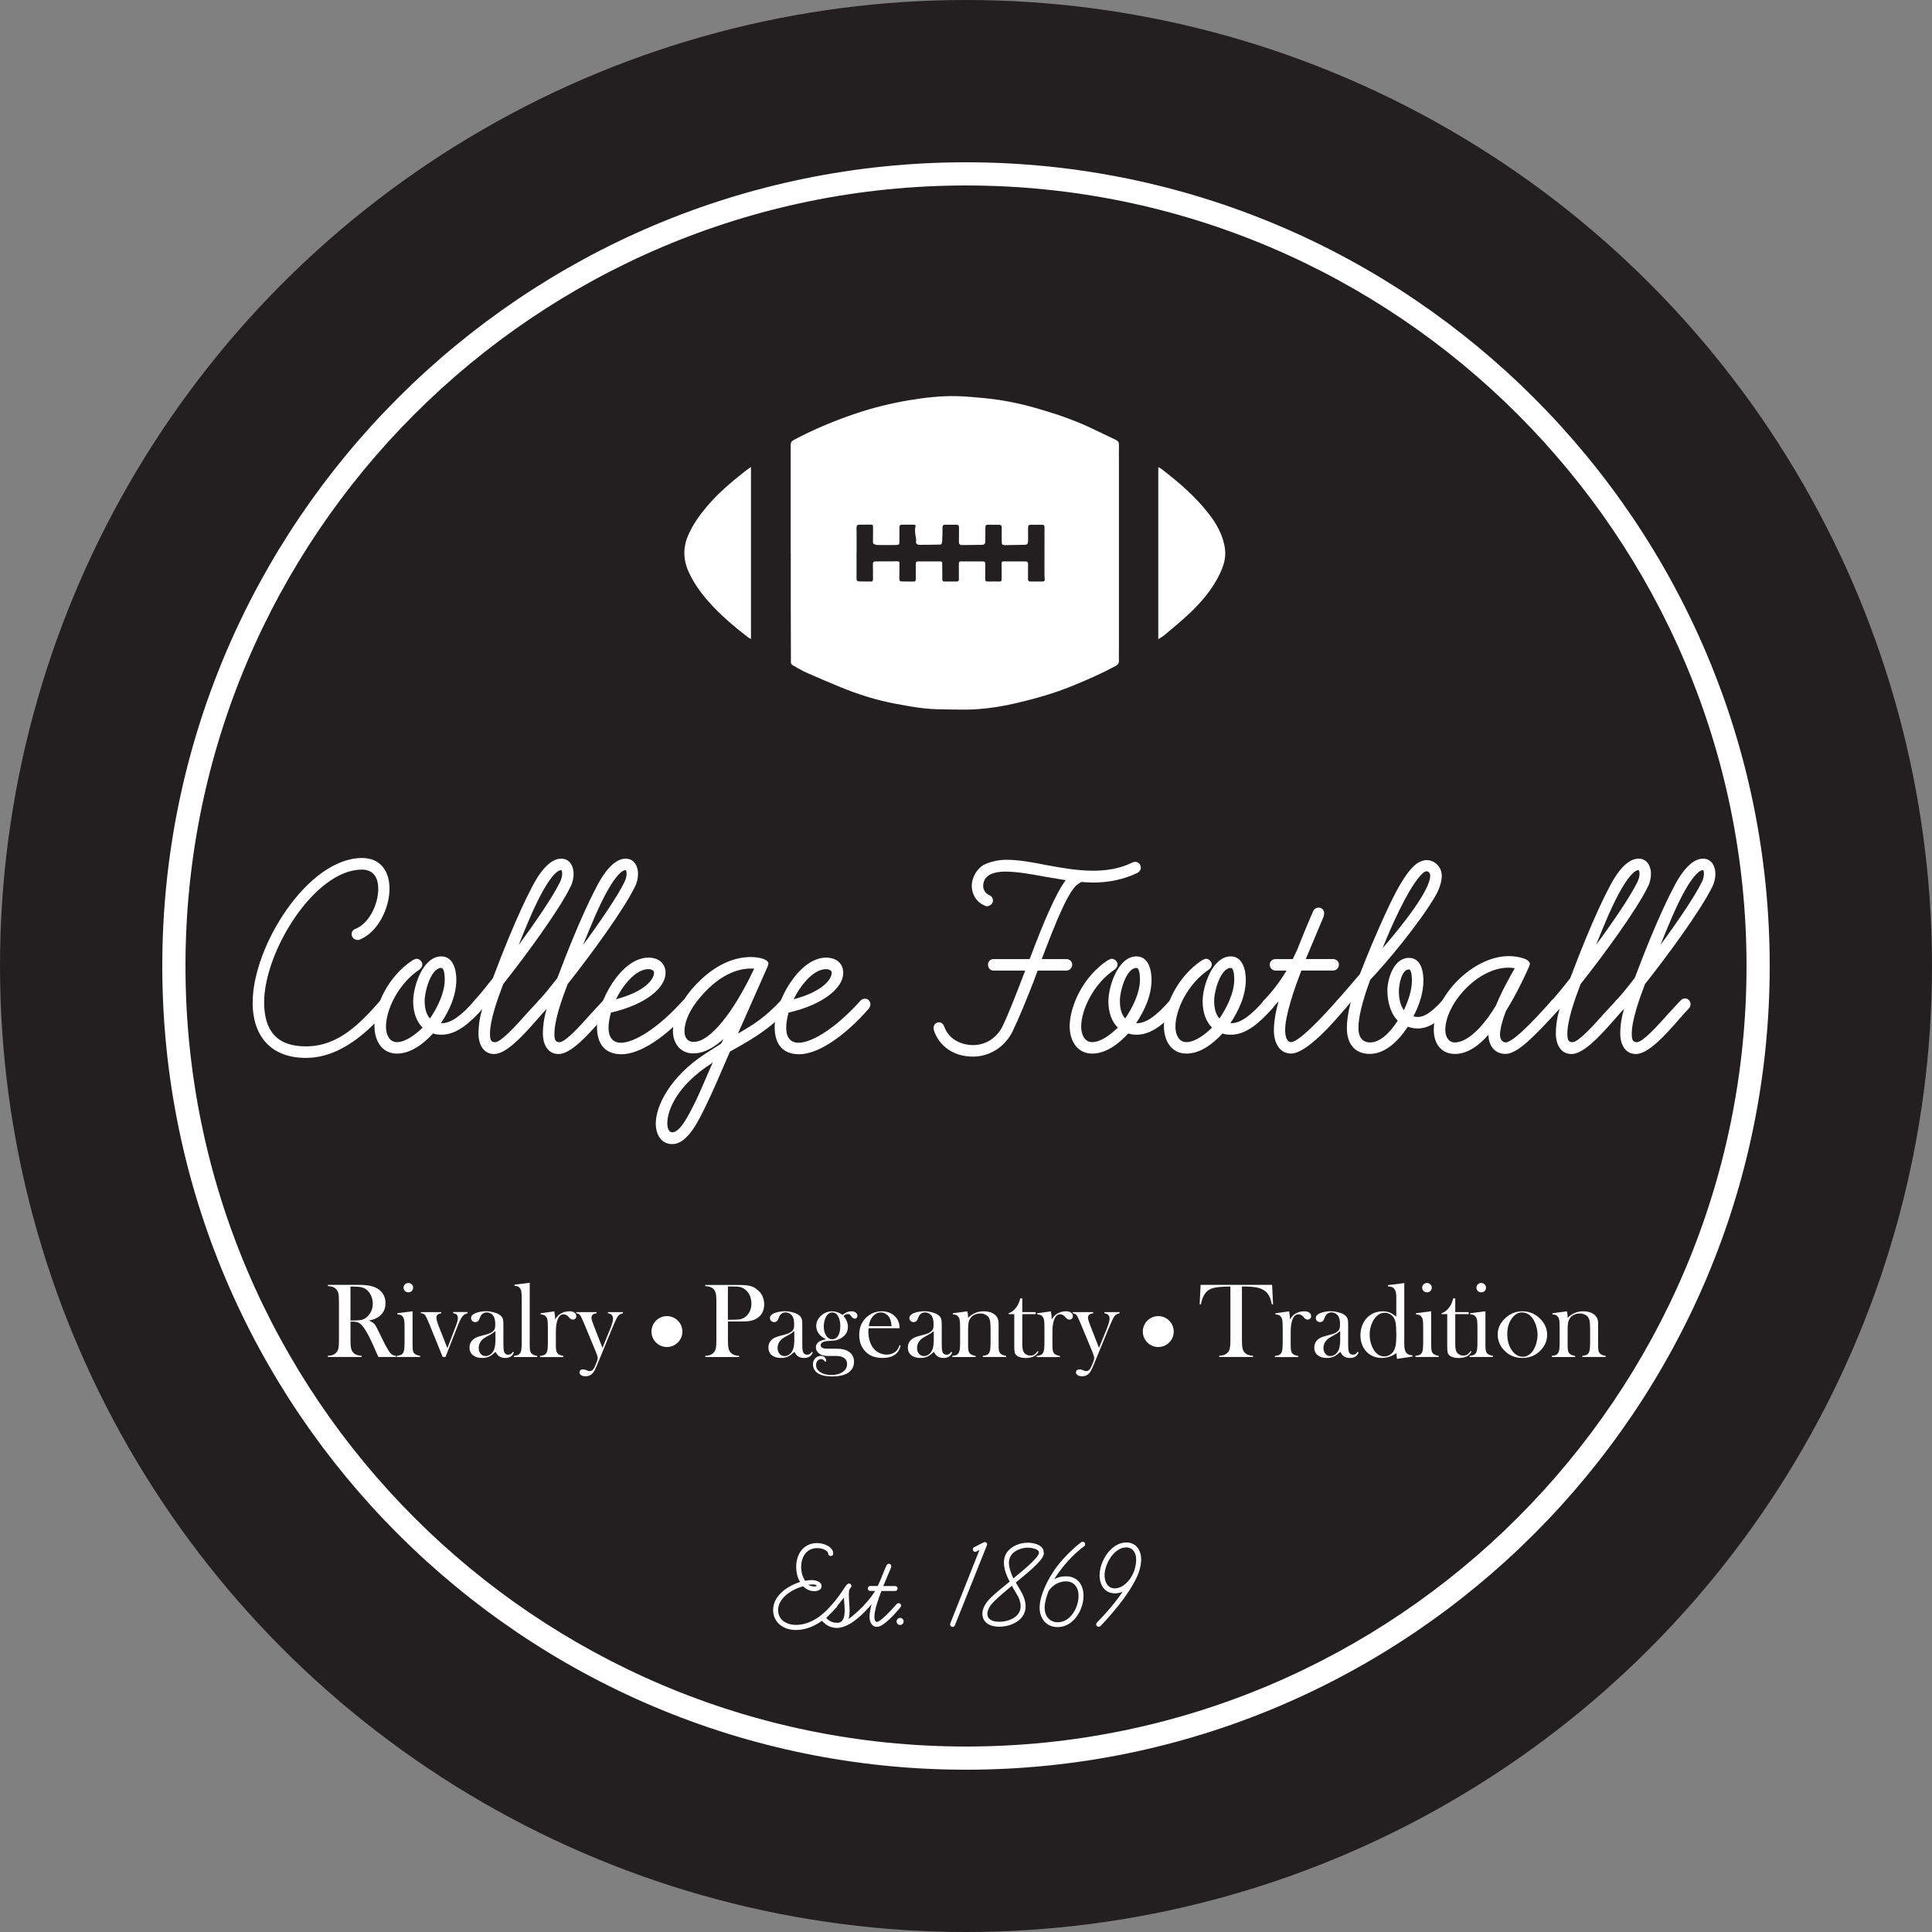 <?xml version="1.0" encoding="UTF-8"?>
<svg id="Layer_2" data-name="Layer 2" xmlns="http://www.w3.org/2000/svg" viewBox="0 0 500 500">
  <rect x="0" y="0" width="500" height="500" fill="#808080" stroke="none"/>
  <defs>
    <style>
      .cls-1 {
        fill: #fff;
      }

      .cls-1, .cls-2 {
        stroke-width: 0px;
      }

      .cls-2 {
        fill: #231f20;
      }
    </style>
  </defs>
  <g id="Layer_1-2" data-name="Layer 1">
    <circle class="cls-2" cx="250" cy="250" r="250"/>
    <path class="cls-1" d="m250,458c-114.69,0-208-93.31-208-208S135.31,42,250,42s208,93.31,208,208-93.31,208-208,208Zm0-410c-111.38,0-202,90.62-202,202s90.62,202,202,202,202-90.62,202-202S361.38,48,250,48Z"/>
    <g>
      <path class="cls-1" d="m90.71,342.05v4.84c0,.93.05,1.62.16,2.07.1.45.3.82.58,1.12.25.25.53.44.86.57.32.12.75.2,1.28.23v.31h-8.74v-.31c.53-.03.96-.1,1.28-.23.32-.12.61-.31.85-.57.29-.29.49-.66.59-1.11.1-.45.15-1.14.15-2.08v-10.08c0-.94-.05-1.63-.15-2.08-.1-.45-.29-.82-.59-1.11-.25-.27-.53-.46-.86-.57-.33-.12-.75-.19-1.27-.22v-.31h6.59c1.1,0,1.83,0,2.17.01,1.41.06,2.52.25,3.32.57.9.36,1.6.91,2.1,1.63.5.72.74,1.57.74,2.52,0,1.42-.54,2.56-1.61,3.42-.33.25-.69.46-1.09.63s-.93.32-1.59.46c.55.23.95.46,1.22.71.21.19.4.43.57.72.17.29.43.79.78,1.53.81,1.67,1.42,2.89,1.84,3.66.41.77.76,1.33,1.04,1.68.23.28.45.48.66.59.21.11.51.18.88.22v.31h-4.54c-.23-.5-.37-.82-.44-.96l-.96-2.17c-.57-1.3-1.15-2.46-1.74-3.46-.58-.99-1.12-1.67-1.6-2.04-.25-.18-.51-.31-.79-.39-.28-.08-.63-.12-1.04-.12h-.67Zm0-.3h.52c1.13,0,1.94-.06,2.43-.19.49-.13.95-.39,1.37-.79.96-.91,1.44-2.04,1.44-3.39,0-.72-.14-1.4-.42-2.03-.28-.63-.66-1.15-1.16-1.56-.38-.31-.84-.53-1.37-.65-.53-.12-1.28-.18-2.26-.18h-.56v8.8Z"/>
      <path class="cls-1" d="m102.83,339.85l3.94-.49v8.91c.01.62.05,1.07.12,1.36.07.29.21.52.42.71.26.24.72.43,1.41.56v.29h-6.04v-.29c.55-.07.94-.17,1.18-.31.24-.13.43-.36.57-.67.1-.21.17-.52.21-.95s.06-1.03.06-1.83v-3.36c0-.93-.02-1.59-.07-1.96-.04-.38-.14-.68-.3-.92-.15-.25-.34-.44-.56-.55s-.53-.18-.94-.21v-.29Zm2.85-5.4c-.36,0-.65-.12-.89-.34-.23-.23-.35-.52-.35-.86s.12-.62.36-.86.53-.35.88-.35.64.12.88.35.36.52.36.86-.12.63-.35.86c-.23.23-.53.34-.89.34Z"/>
      <path class="cls-1" d="m108.9,339.57h5.3v.3c-.4.08-.67.17-.82.27-.29.18-.44.47-.44.87,0,.25.04.53.14.86.09.33.26.8.5,1.43l2.2,5.61,2.23-5.84c.33-.87.49-1.51.49-1.93,0-.46-.14-.79-.42-1-.14-.11-.41-.21-.81-.29v-.3h3.77v.3c-.51.13-.92.36-1.23.68-.39.41-.84,1.27-1.35,2.58l-3.16,8.06h-.74l-3.43-8.47c-.53-1.3-.91-2.09-1.13-2.36-.13-.14-.27-.25-.42-.32-.15-.07-.38-.12-.68-.17v-.3Z"/>
      <path class="cls-1" d="m132.76,349.86l.23.14c-.33.96-1.08,1.44-2.26,1.44-.65,0-1.19-.16-1.62-.48-.28-.21-.57-.57-.88-1.09-.61.55-1.07.91-1.38,1.08-.59.33-1.28.49-2.07.49-1,0-1.8-.24-2.39-.72-.59-.48-.88-1.13-.88-1.96,0-.76.24-1.39.72-1.9.27-.28.59-.51.94-.68.36-.17.87-.34,1.54-.51.79-.2,1.38-.37,1.76-.51.38-.14.7-.3.95-.49.29-.21.49-.46.6-.74.11-.28.16-.68.16-1.18,0-1.07-.2-1.85-.6-2.34-.18-.23-.42-.41-.7-.55s-.59-.21-.9-.21c-.37,0-.71.1-1,.29-.29.19-.51.46-.66.79l-.34.79c-.18.43-.51.64-.98.64-.31,0-.57-.1-.78-.31-.21-.21-.31-.46-.31-.77,0-.46.33-.86.99-1.18.36-.16.8-.3,1.32-.4.52-.1,1.04-.16,1.54-.16.57,0,1.16.07,1.77.22.61.14,1.12.33,1.53.56.59.34.96.77,1.11,1.31.07.27.11.73.11,1.38v5.06c0,.86.04,1.44.11,1.75.16.65.53.97,1.12.97.28,0,.5-.05.66-.15.16-.1.35-.3.57-.6Zm-4.53-5.39c-.49.41-1.03.77-1.62,1.08-.66.36-1.12.62-1.38.81-.25.18-.49.4-.7.66-.43.53-.64,1.14-.64,1.85,0,.6.17,1.1.5,1.49.33.39.75.59,1.26.59.45,0,.87-.14,1.26-.42.39-.28.69-.65.89-1.11.28-.61.42-1.5.42-2.65v-2.28Z"/>
      <path class="cls-1" d="m133.15,332.47l3.94-.49v16.29c.01.62.05,1.07.12,1.36.07.29.21.53.42.72.26.25.72.43,1.41.56v.29h-6.04v-.29c.55-.07.94-.18,1.18-.31.24-.13.43-.36.57-.68.1-.21.17-.53.21-.95.04-.42.06-1.04.06-1.84v-10.72c0-.93-.02-1.58-.07-1.97-.04-.38-.14-.69-.3-.93-.15-.25-.34-.44-.56-.54s-.53-.18-.94-.21v-.3Z"/>
      <path class="cls-1" d="m143.69,341.46c.33-.57.7-1.01,1.11-1.3.76-.54,1.62-.8,2.58-.8.59,0,1.04.13,1.35.4.28.24.42.53.42.87,0,.26-.08.46-.25.63-.17.16-.38.25-.65.25-.31,0-.58-.13-.81-.38l-.42-.46c-.34-.35-.73-.53-1.19-.53-.62,0-1.1.4-1.45,1.2-.35.8-.52,1.92-.52,3.35v3.59c.01.62.05,1.07.12,1.36.07.29.21.53.42.72.26.25.72.43,1.41.56v.29h-6.04v-.29c.55-.07.94-.17,1.18-.31.24-.13.43-.36.57-.67.1-.21.17-.52.21-.95s.06-1.03.06-1.83v-3.36c0-.93-.02-1.59-.07-1.96-.04-.38-.14-.68-.3-.92-.15-.25-.34-.44-.56-.55s-.53-.18-.94-.21v-.29l3.53-.49c.16.82.23,1.52.23,2.1Z"/>
      <path class="cls-1" d="m149.11,339.57h5.3v.3c-.37.05-.64.13-.81.22-.36.2-.53.51-.53.93,0,.36.19,1.01.56,1.95l2.29,5.86,2-4.93c.49-1.23.74-2.1.74-2.61,0-.41-.11-.74-.34-.98-.23-.24-.56-.39-1-.44v-.3h3.91v.3c-.39.11-.68.22-.87.34-.19.12-.37.3-.54.56-.26.4-.68,1.3-1.26,2.69l-3.96,9.62c-.47,1.15-.86,1.89-1.15,2.24-.49.57-1.12.86-1.87.86-.48,0-.87-.09-1.17-.28-.3-.19-.45-.43-.45-.73,0-.24.09-.43.26-.57.17-.14.4-.21.68-.21.24,0,.51.06.82.19.3.12.49.19.58.22s.19.04.31.04c.56,0,1.02-.43,1.38-1.28l.42-1.04c.18-.44.27-.78.27-1.02,0-.34-.17-.92-.52-1.76l-2.83-6.81-.41-.98c-.25-.58-.44-1-.57-1.24s-.27-.42-.41-.53c-.23-.17-.5-.28-.82-.31v-.3Z"/>
      <path class="cls-1" d="m188.39,341.99v4.91c0,.93.05,1.62.16,2.07.1.45.3.82.58,1.12.25.25.53.44.86.57.32.12.75.2,1.28.23v.31h-8.74v-.31c.53-.03.96-.1,1.28-.23.32-.12.61-.31.85-.57.29-.29.49-.66.59-1.11.1-.45.15-1.14.15-2.08v-10.08c0-.79-.03-1.39-.1-1.81s-.19-.77-.35-1.03c-.24-.37-.54-.64-.9-.81-.36-.18-.84-.29-1.42-.32h-.1v-.31h8.24c1.44,0,2.5.07,3.19.22.68.14,1.31.44,1.87.88,1.29.98,1.94,2.3,1.94,3.94s-.66,2.89-1.97,3.66c-.68.4-1.51.64-2.49.72-.31.03-1.06.04-2.24.04h-2.68Zm0-.44h1.34c.9,0,1.6-.07,2.09-.2.49-.13.92-.38,1.3-.73.89-.81,1.34-1.89,1.34-3.24,0-.75-.13-1.43-.39-2.06-.26-.62-.63-1.13-1.12-1.52-.55-.46-1.22-.74-1.98-.82-.21-.02-.69-.03-1.44-.03h-1.15v8.6Z"/>
      <path class="cls-1" d="m210.11,349.86l.23.14c-.33.96-1.08,1.44-2.26,1.44-.65,0-1.19-.16-1.62-.48-.28-.21-.57-.57-.88-1.09-.61.55-1.07.91-1.38,1.08-.59.33-1.28.49-2.07.49-1,0-1.8-.24-2.39-.72-.59-.48-.88-1.13-.88-1.96,0-.76.24-1.39.72-1.9.27-.28.59-.51.94-.68.36-.17.87-.34,1.54-.51.79-.2,1.38-.37,1.76-.51.38-.14.7-.3.95-.49.29-.21.49-.46.6-.74.11-.28.16-.68.16-1.18,0-1.07-.2-1.85-.6-2.34-.18-.23-.42-.41-.7-.55s-.59-.21-.9-.21c-.37,0-.71.1-1,.29-.29.19-.51.46-.66.79l-.34.79c-.18.43-.51.64-.98.64-.31,0-.57-.1-.78-.31-.21-.21-.31-.46-.31-.77,0-.46.33-.86.99-1.18.36-.16.8-.3,1.32-.4.52-.1,1.04-.16,1.54-.16.57,0,1.16.07,1.77.22.61.14,1.12.33,1.53.56.59.34.96.77,1.11,1.31.07.27.11.73.11,1.38v5.06c0,.86.04,1.44.11,1.75.16.65.53.97,1.12.97.28,0,.5-.05.66-.15.16-.1.35-.3.57-.6Zm-4.53-5.39c-.49.41-1.03.77-1.62,1.08-.66.36-1.12.62-1.38.81-.25.18-.49.4-.7.66-.43.53-.64,1.14-.64,1.85,0,.6.17,1.1.5,1.49.33.39.75.59,1.26.59.45,0,.87-.14,1.26-.42.39-.28.69-.65.89-1.11.28-.61.42-1.5.42-2.65v-2.28Z"/>
      <path class="cls-1" d="m213.78,352.35l-.25.07c-.15-.26-.31-.43-.46-.53-.15-.1-.35-.15-.57-.15-.38,0-.7.14-.94.44-.24.29-.36.67-.36,1.13,0,.74.37,1.34,1.11,1.82.74.47,1.68.71,2.83.71,1.22,0,2.21-.26,2.96-.79.75-.52,1.13-1.21,1.13-2.04,0-.68-.25-1.19-.75-1.55-.5-.36-1.22-.54-2.15-.54h-2.17c-.89,0-1.61-.21-2.16-.63-.56-.44-.85-.96-.85-1.58,0-.65.3-1.16.9-1.54.31-.18.88-.38,1.7-.59-.79-.37-1.41-.84-1.85-1.44s-.66-1.25-.66-1.97c0-.92.34-1.74,1.03-2.46.4-.43.88-.76,1.42-1,.55-.24,1.11-.35,1.68-.35.88,0,1.77.31,2.68.93.43-.34.82-.58,1.16-.72.34-.14.71-.21,1.12-.21.45,0,.81.1,1.08.29.33.24.49.53.49.88,0,.21-.06.38-.19.53-.13.14-.29.21-.48.21-.29,0-.56-.16-.8-.46l-.31-.41c-.17-.22-.42-.33-.74-.33-.34,0-.69.17-1.06.51.74.9,1.12,1.83,1.12,2.79,0,1.19-.53,2.14-1.59,2.83-.53.35-1.1.58-1.71.7-.18.03-.76.07-1.74.14-1.34.08-2.01.46-2.01,1.12,0,.58.57.88,1.71.88h2.26c.79,0,1.47.07,2.01.21.55.14,1.03.36,1.44.66.8.59,1.21,1.43,1.21,2.5,0,1.18-.46,2.11-1.4,2.78-.96.68-2.36,1.03-4.21,1.03-1.99,0-3.4-.4-4.23-1.2-.53-.52-.79-1.17-.79-1.94,0-.61.2-1.13.59-1.55.39-.42.87-.63,1.44-.63.41,0,.75.12,1.01.37s.39.57.39.97v.15Zm-.59-9.09c0,.98.21,1.78.62,2.4.41.62.94.93,1.59.93s1.16-.31,1.53-.92c.36-.61.54-1.47.54-2.56s-.24-2.03-.71-2.7c-.34-.5-.79-.75-1.33-.75-.65,0-1.18.33-1.58.98-.2.33-.36.73-.48,1.2-.12.47-.18.95-.18,1.42Z"/>
      <path class="cls-1" d="m224.78,343.75c-.04.45-.05.77-.05.97,0,.79.12,1.57.35,2.32.23.76.55,1.38.95,1.89.41.51.92.91,1.52,1.2.6.29,1.24.44,1.9.44.49,0,.96-.08,1.4-.25s.81-.39,1.1-.68c.33-.32.61-.83.84-1.53l.29.1c-.24,1.07-.74,1.87-1.52,2.41-.78.54-1.82.81-3.11.81-1.12,0-2.08-.18-2.88-.53-.8-.36-1.48-.9-2.04-1.64-.77-1.03-1.16-2.3-1.16-3.8,0-2.05.73-3.66,2.2-4.83,1.07-.85,2.28-1.27,3.65-1.27.73,0,1.4.13,2.02.39.62.26,1.14.64,1.57,1.13.67.77,1,1.72,1,2.87h-8.01Zm5.96-.53c-.06-.91-.23-1.61-.5-2.11-.24-.45-.57-.8-.98-1.06s-.84-.39-1.31-.39c-.78,0-1.46.34-2.05,1.01-.59.67-.93,1.52-1.04,2.54h5.88Z"/>
      <path class="cls-1" d="m246.2,349.86l.23.14c-.33.96-1.08,1.44-2.26,1.44-.65,0-1.19-.16-1.62-.48-.28-.21-.57-.57-.88-1.09-.61.55-1.07.91-1.38,1.08-.59.33-1.28.49-2.07.49-1,0-1.8-.24-2.39-.72-.59-.48-.88-1.13-.88-1.96,0-.76.24-1.39.72-1.9.27-.28.59-.51.94-.68.36-.17.87-.34,1.54-.51.79-.2,1.38-.37,1.76-.51.38-.14.7-.3.95-.49.29-.21.49-.46.6-.74.11-.28.16-.68.16-1.18,0-1.07-.2-1.85-.6-2.34-.18-.23-.42-.41-.7-.55s-.59-.21-.9-.21c-.37,0-.71.1-1,.29-.29.19-.51.46-.66.79l-.34.79c-.18.43-.51.64-.98.64-.31,0-.57-.1-.78-.31-.21-.21-.31-.46-.31-.77,0-.46.33-.86.99-1.18.36-.16.8-.3,1.32-.4.52-.1,1.04-.16,1.54-.16.57,0,1.16.07,1.77.22.61.14,1.12.33,1.53.56.59.34.96.77,1.11,1.31.07.27.11.73.11,1.38v5.06c0,.86.04,1.44.11,1.75.16.65.53.97,1.12.97.28,0,.5-.05.66-.15.16-.1.35-.3.57-.6Zm-4.53-5.39c-.49.41-1.03.77-1.62,1.08-.66.36-1.12.62-1.38.81-.25.18-.49.4-.7.66-.43.53-.64,1.14-.64,1.85,0,.6.17,1.1.5,1.49.33.39.75.59,1.26.59.45,0,.87-.14,1.26-.42.39-.28.69-.65.89-1.11.28-.61.42-1.5.42-2.65v-2.28Z"/>
      <path class="cls-1" d="m250.35,339.36c.13.53.19,1.03.19,1.48v.22c1.13-1.13,2.47-1.7,4.03-1.7,1.17,0,2.11.27,2.82.82.7.54,1.05,1.3,1.05,2.29v5.79c0,.62.04,1.07.11,1.36.07.29.21.53.42.72.26.25.72.43,1.41.56v.29h-6.04v-.29c.55-.07.94-.18,1.18-.31.24-.13.43-.36.57-.68.1-.21.17-.53.21-.95.04-.42.06-1.03.06-1.82v-2.89c0-.99-.03-1.72-.1-2.19-.07-.46-.2-.84-.39-1.12-.21-.32-.51-.57-.9-.74s-.82-.27-1.29-.27c-.51,0-.99.1-1.43.3-.44.2-.79.47-1.04.82-.27.36-.45.78-.54,1.24-.09.46-.13,1.22-.13,2.29v3.69c.01.62.05,1.07.12,1.36.07.29.21.53.42.72.26.25.72.43,1.41.56v.29h-6.04v-.29c.55-.07.94-.17,1.18-.31.24-.13.43-.36.57-.67.1-.21.17-.52.21-.95s.06-1.03.06-1.83v-3.36c0-.93-.02-1.59-.07-1.96-.04-.38-.14-.68-.3-.92-.15-.25-.34-.44-.56-.55s-.53-.18-.94-.21v-.29l3.75-.49Z"/>
      <path class="cls-1" d="m264.57,339.57h3.47v.52h-3.47v7.96c0,.96.16,1.64.49,2.05.17.23.4.4.68.53.28.13.59.19.91.19.41,0,.75-.08,1.02-.25.27-.17.57-.48.9-.92l.2.18c-.3.55-.72.95-1.26,1.22-.54.26-1.22.4-2.03.4-1.07,0-1.86-.21-2.35-.63-.26-.22-.44-.48-.52-.79-.08-.3-.12-.85-.12-1.65v-8.29h-1.46v-.22c.59-.19,1.14-.56,1.64-1.11.3-.34.54-.67.73-1.01.18-.33.36-.76.52-1.29l.14-.45h.51v3.55Z"/>
      <path class="cls-1" d="m272.2,341.46c.33-.57.7-1.01,1.11-1.3.76-.54,1.62-.8,2.58-.8.59,0,1.04.13,1.35.4.28.24.42.53.42.87,0,.26-.08.46-.25.63-.17.16-.38.25-.65.25-.31,0-.58-.13-.81-.38l-.42-.46c-.34-.35-.73-.53-1.19-.53-.62,0-1.1.4-1.45,1.2-.35.8-.52,1.92-.52,3.35v3.59c.01.62.05,1.07.12,1.36.07.29.21.53.42.72.26.25.72.43,1.41.56v.29h-6.04v-.29c.55-.07.94-.17,1.18-.31.24-.13.43-.36.57-.67.1-.21.17-.52.21-.95s.06-1.03.06-1.83v-3.36c0-.93-.02-1.59-.07-1.96-.04-.38-.14-.68-.3-.92-.15-.25-.34-.44-.56-.55s-.53-.18-.94-.21v-.29l3.53-.49c.16.82.23,1.52.23,2.1Z"/>
      <path class="cls-1" d="m277.61,339.57h5.3v.3c-.37.05-.64.13-.81.22-.36.2-.53.51-.53.93,0,.36.19,1.01.56,1.95l2.29,5.86,2-4.93c.49-1.23.74-2.1.74-2.61,0-.41-.11-.74-.34-.98-.23-.24-.56-.39-1-.44v-.3h3.91v.3c-.39.11-.68.22-.87.34-.19.12-.37.3-.54.56-.26.4-.68,1.3-1.26,2.69l-3.96,9.62c-.47,1.15-.86,1.89-1.15,2.24-.49.57-1.12.86-1.87.86-.48,0-.87-.09-1.17-.28-.3-.19-.45-.43-.45-.73,0-.24.09-.43.26-.57.17-.14.4-.21.68-.21.24,0,.51.06.82.19.3.12.49.19.58.22s.19.04.31.04c.56,0,1.02-.43,1.38-1.28l.42-1.04c.18-.44.27-.78.27-1.02,0-.34-.17-.92-.52-1.76l-2.83-6.81-.41-.98c-.25-.58-.44-1-.57-1.24s-.27-.42-.41-.53c-.23-.17-.5-.28-.82-.31v-.3Z"/>
      <path class="cls-1" d="m318.41,332.95c-.57,0-1.19.02-1.85.05-1.4.07-2.45.25-3.14.53-.69.28-1.26.77-1.7,1.46-.41.64-.72,1.5-.94,2.6l-.31-.03.25-5.04h18.5l.25,5.04-.31.03c-.25-1.27-.63-2.23-1.15-2.88-.53-.65-1.29-1.12-2.29-1.4-.85-.25-2.28-.37-4.31-.37v13.95c0,.93.05,1.62.16,2.07.1.45.3.82.58,1.12.26.26.54.46.87.57.32.12.74.19,1.26.22v.31h-8.74v-.31c.53-.03.96-.1,1.28-.22.32-.12.61-.31.87-.57.28-.29.48-.66.58-1.11.1-.45.16-1.14.16-2.08v-13.95Z"/>
      <path class="cls-1" d="m333.86,341.46c.33-.57.7-1.01,1.11-1.3.76-.54,1.62-.8,2.58-.8.59,0,1.04.13,1.35.4.28.24.42.53.42.87,0,.26-.08.46-.25.63-.17.16-.38.25-.65.25-.31,0-.58-.13-.81-.38l-.42-.46c-.34-.35-.73-.53-1.19-.53-.62,0-1.1.4-1.45,1.2-.35.8-.52,1.92-.52,3.35v3.59c.01.62.05,1.07.12,1.36.07.29.21.53.42.72.26.25.72.43,1.41.56v.29h-6.04v-.29c.55-.07.94-.17,1.18-.31.24-.13.43-.36.57-.67.1-.21.17-.52.21-.95s.06-1.03.06-1.83v-3.36c0-.93-.02-1.59-.07-1.96-.04-.38-.14-.68-.3-.92-.15-.25-.34-.44-.56-.55s-.53-.18-.94-.21v-.29l3.53-.49c.16.82.23,1.52.23,2.1Z"/>
      <path class="cls-1" d="m351.38,349.86l.23.14c-.33.96-1.08,1.44-2.26,1.44-.65,0-1.19-.16-1.62-.48-.28-.21-.57-.57-.88-1.09-.61.55-1.07.91-1.38,1.08-.59.33-1.28.49-2.07.49-1,0-1.8-.24-2.39-.72-.59-.48-.88-1.13-.88-1.96,0-.76.24-1.39.72-1.9.27-.28.59-.51.94-.68.36-.17.87-.34,1.54-.51.79-.2,1.38-.37,1.76-.51.38-.14.7-.3.95-.49.29-.21.49-.46.6-.74.11-.28.16-.68.16-1.18,0-1.07-.2-1.85-.6-2.34-.18-.23-.42-.41-.7-.55s-.59-.21-.9-.21c-.37,0-.71.1-1,.29-.29.19-.51.46-.66.79l-.34.79c-.18.43-.51.64-.98.64-.31,0-.57-.1-.78-.31-.21-.21-.31-.46-.31-.77,0-.46.33-.86.99-1.18.36-.16.8-.3,1.32-.4.52-.1,1.04-.16,1.54-.16.57,0,1.16.07,1.77.22.61.14,1.12.33,1.53.56.59.34.96.77,1.11,1.31.07.27.11.73.11,1.38v5.06c0,.86.04,1.44.11,1.75.16.65.53.97,1.12.97.28,0,.5-.05.66-.15.16-.1.35-.3.57-.6Zm-4.53-5.39c-.49.41-1.03.77-1.62,1.08-.66.36-1.12.62-1.38.81-.25.18-.49.4-.7.66-.43.53-.64,1.14-.64,1.85,0,.6.17,1.1.5,1.49.33.39.75.59,1.26.59.45,0,.87-.14,1.26-.42.39-.28.69-.65.89-1.11.28-.61.42-1.5.42-2.65v-2.28Z"/>
      <path class="cls-1" d="m361.55,351.65c-.09-.46-.14-.94-.14-1.45-.67.44-1.31.75-1.9.94-.6.19-1.23.29-1.92.29-1.38,0-2.57-.42-3.55-1.24-.63-.53-1.11-1.19-1.45-1.99-.34-.8-.51-1.67-.51-2.62,0-1,.18-1.93.55-2.78.36-.85.87-1.56,1.53-2.12,1.04-.88,2.27-1.31,3.7-1.31.69,0,1.28.1,1.78.3.49.2,1.06.56,1.72,1.09v-5.05c0-.99-.16-1.7-.49-2.14-.33-.44-.88-.65-1.64-.65v-.33l4.2-.53v15.82c0,1.03.16,1.76.49,2.2.33.44.87.66,1.63.66v.34l-3.99.59Zm-.19-6.37c0-1.27-.05-2.22-.16-2.85-.11-.63-.3-1.15-.59-1.55-.25-.35-.57-.62-.99-.83-.41-.21-.84-.31-1.27-.31-.97,0-1.81.46-2.52,1.37-.43.55-.76,1.2-1,1.96-.24.76-.36,1.54-.36,2.34s.11,1.55.34,2.3c.23.75.54,1.4.93,1.94.68.93,1.52,1.39,2.51,1.39.47,0,.92-.12,1.35-.36.43-.24.77-.57,1.04-.98.27-.44.46-.98.57-1.62.11-.64.16-1.57.16-2.78Z"/>
      <path class="cls-1" d="m366.45,339.85l3.94-.49v8.91c.01.62.05,1.07.12,1.36.07.29.21.52.42.71.26.24.72.43,1.41.56v.29h-6.04v-.29c.55-.07.94-.17,1.18-.31.24-.13.43-.36.57-.67.1-.21.17-.52.21-.95s.06-1.03.06-1.83v-3.36c0-.93-.02-1.59-.07-1.96-.04-.38-.14-.68-.3-.92-.15-.25-.34-.44-.56-.55s-.53-.18-.94-.21v-.29Zm2.85-5.4c-.36,0-.65-.12-.89-.34-.23-.23-.35-.52-.35-.86s.12-.62.36-.86.53-.35.88-.35.64.12.88.35.36.52.36.86-.12.63-.35.86c-.23.23-.53.34-.89.34Z"/>
      <path class="cls-1" d="m376.62,339.57h3.47v.52h-3.47v7.96c0,.96.16,1.64.49,2.05.17.23.4.4.68.53.28.13.59.19.91.19.41,0,.75-.08,1.02-.25.27-.17.57-.48.9-.92l.2.18c-.3.55-.72.95-1.26,1.22-.54.26-1.22.4-2.03.4-1.07,0-1.86-.21-2.35-.63-.26-.22-.44-.48-.52-.79-.08-.3-.12-.85-.12-1.65v-8.29h-1.46v-.22c.59-.19,1.14-.56,1.64-1.11.3-.34.54-.67.73-1.01.18-.33.36-.76.52-1.29l.14-.45h.51v3.55Z"/>
      <path class="cls-1" d="m380.49,339.85l3.94-.49v8.91c.01.62.05,1.07.12,1.36.07.29.21.52.42.71.26.24.72.43,1.41.56v.29h-6.04v-.29c.55-.07.94-.17,1.18-.31.24-.13.43-.36.57-.67.1-.21.17-.52.21-.95s.06-1.03.06-1.83v-3.36c0-.93-.02-1.59-.07-1.96-.04-.38-.14-.68-.3-.92-.15-.25-.34-.44-.56-.55s-.53-.18-.94-.21v-.29Zm2.85-5.4c-.36,0-.65-.12-.89-.34-.23-.23-.35-.52-.35-.86s.12-.62.36-.86.53-.35.88-.35.64.12.88.35.36.52.36.86-.12.63-.35.86c-.23.23-.53.34-.89.34Z"/>
      <path class="cls-1" d="m387.59,345.42c0-1.48.55-2.79,1.64-3.95,1.33-1.4,2.92-2.11,4.77-2.11s3.44.7,4.76,2.11c1.09,1.17,1.64,2.49,1.64,3.96s-.52,2.76-1.56,3.9c-1.28,1.4-2.89,2.11-4.84,2.11s-3.57-.7-4.85-2.11c-.5-.55-.89-1.16-1.15-1.83-.27-.68-.4-1.37-.4-2.08Zm2.49-.16c0,1.58.36,2.93,1.07,4.03.8,1.23,1.78,1.84,2.94,1.84.49,0,.97-.14,1.44-.41s.87-.65,1.2-1.15c.36-.51.64-1.15.86-1.92.22-.77.33-1.51.33-2.23s-.12-1.5-.35-2.26-.54-1.41-.94-1.96c-.75-1.03-1.66-1.54-2.75-1.54-1.03,0-1.92.54-2.67,1.62-.76,1.08-1.13,2.41-1.13,3.97Z"/>
      <path class="cls-1" d="m405.51,339.36c.13.53.19,1.03.19,1.48v.22c1.13-1.13,2.47-1.7,4.03-1.7,1.17,0,2.11.27,2.82.82.7.54,1.05,1.3,1.05,2.29v5.79c0,.62.04,1.07.11,1.36.07.29.21.53.42.72.26.25.72.43,1.41.56v.29h-6.04v-.29c.55-.07.94-.18,1.18-.31.24-.13.43-.36.57-.68.1-.21.17-.53.21-.95.04-.42.06-1.03.06-1.82v-2.89c0-.99-.03-1.72-.1-2.19-.07-.46-.2-.84-.39-1.12-.21-.32-.51-.57-.9-.74s-.82-.27-1.29-.27c-.51,0-.99.1-1.43.3-.44.2-.79.47-1.04.82-.27.36-.45.78-.54,1.24-.09.46-.13,1.22-.13,2.29v3.69c.01.62.05,1.07.12,1.36.07.29.21.53.42.72.26.25.72.43,1.41.56v.29h-6.04v-.29c.55-.07.94-.17,1.18-.31.24-.13.43-.36.57-.67.1-.21.17-.52.21-.95s.06-1.03.06-1.83v-3.36c0-.93-.02-1.59-.07-1.96-.04-.38-.14-.68-.3-.92-.15-.25-.34-.44-.56-.55s-.53-.18-.94-.21v-.29l3.75-.49Z"/>
    </g>
    <g>
      <path class="cls-1" d="m65.39,259.45c0-14.61,14.3-37.4,28.3-37.4,4.82,0,7.11,3.44,7.11,7.96,0,5.12-3.06,11.32-7.73,13.16-.15.08-.31.08-.54.08-.92,0-1.53-.69-1.53-1.53,0-.54.31-1.07.92-1.3,3.59-1.38,5.97-6.35,5.97-10.4,0-3.21-1.53-4.97-4.21-4.97-12.24,0-25.32,21.19-25.32,34.35,0,7.27,3.21,11.4,10.79,11.4,8.49,0,14.07-5.97,19.28-11.86.23-.23.69-.46,1.07-.46.84,0,1.53.77,1.53,1.45,0,.31-.23.84-.46,1.07-4.82,5.43-12.01,12.78-21.42,12.78s-13.77-6.04-13.77-14.3Z"/>
      <path class="cls-1" d="m96.9,265.72c0-5.2,3.37-12.93,9.87-17.21.38-.15.77-.38,1-.38.84,0,1.53.76,1.53,1.45,0,.46-.23.92-.69,1.3-5.51,3.67-8.72,10.4-8.72,14.84,0,2.07.92,3.98,2.83,3.98,2.37,0,4.97-2.14,6.66-3.75-1.53-1.45-2.45-3.9-2.45-6.81,0-3.9,2.52-11.63,7.27-11.63,3.21,0,3.9,3.75,3.9,5.97,0,4.28-1.84,8.03-3.98,11.32h.23c2.29,0,4.97-1.83,8.49-5.89.31-.31.77-.46,1.15-.46,1,0,1.38.84,1.38,1.53,0,.38-.15.77-.38.99-3.21,3.6-6.73,6.81-10.71,6.81-.84,0-1.53-.08-2.22-.31-2.52,2.75-5.81,5.2-9.33,5.2-4.05,0-5.81-3.59-5.81-6.96Zm13-6.58c0,1.15.23,3.29,1.38,4.44,1.99-2.91,3.82-6.73,3.82-10.02,0-.92-.08-3.06-.92-3.06-2.52,0-4.28,5.74-4.28,8.64Z"/>
      <path class="cls-1" d="m123.83,267.56c0-2.29.38-4.51.99-6.5-.23.23-.61.31-.92.31-.92,0-1.53-.69-1.53-1.45,0-.38.15-.77.38-.99.69-.69,2.45-2.75,4.82-5.81,6.04-16.06,9.56-22.49,10.56-24.4,2.98-5.43,5.51-6.5,7.11-6.5,2.29,0,3.21,2.07,3.21,3.9,0,1.07-.23,2.29-.84,3.44-2.91,5.97-11.47,17.67-17.36,25.09-1.38,3.59-3.44,9.26-3.44,12.85,0,1.22.08,2.22,1.3,2.22,1.53,0,5.28-4.13,8.34-7.57,1.15-1.22,2.14-2.37,2.98-3.21.31-.31.69-.54,1.15-.54.99,0,1.45.84,1.45,1.53,0,.38-.23.84-.46,1.07-.76.77-1.68,1.84-2.75,3.06-3.37,3.82-7.73,8.72-10.94,8.72-2.98,0-4.05-2.83-4.05-5.2Zm16.91-37.4c-2.37,4.13-4.59,9.64-6.5,14.38,4.51-6.12,8.87-12.54,10.71-16.29.38-.77.54-1.61.54-2.14,0-.46-.08-.92-.31-.92-.77,0-2.29,1.22-4.44,4.97Z"/>
      <path class="cls-1" d="m140.5,267.56c0-2.29.38-4.51.99-6.5-.23.23-.61.31-.92.31-.92,0-1.53-.69-1.53-1.45,0-.38.15-.77.38-.99.69-.69,2.45-2.75,4.82-5.81,6.04-16.06,9.56-22.49,10.56-24.4,2.98-5.43,5.51-6.5,7.11-6.5,2.29,0,3.21,2.07,3.21,3.9,0,1.07-.23,2.29-.84,3.44-2.91,5.97-11.47,17.67-17.36,25.09-1.38,3.59-3.44,9.26-3.44,12.85,0,1.22.08,2.22,1.3,2.22,1.53,0,5.28-4.13,8.34-7.57,1.15-1.22,2.14-2.37,2.98-3.21.31-.31.69-.54,1.15-.54.99,0,1.45.84,1.45,1.53,0,.38-.23.84-.46,1.07-.76.77-1.68,1.84-2.75,3.06-3.37,3.82-7.73,8.72-10.94,8.72-2.98,0-4.05-2.83-4.05-5.2Zm16.91-37.4c-2.37,4.13-4.59,9.64-6.5,14.38,4.51-6.12,8.87-12.54,10.71-16.29.38-.77.54-1.61.54-2.14,0-.46-.08-.92-.31-.92-.77,0-2.29,1.22-4.44,4.97Z"/>
      <path class="cls-1" d="m154.5,265.88c0-6.65,6.27-18.05,13.31-18.05,2.68,0,4.44,1.53,4.44,3.98,0,3.67-4.82,8.11-14.15,10.25-.38,1.45-.61,2.68-.61,3.98,0,2.29,1,3.82,3.21,3.82,3.37,0,9.56-3.67,16.06-10.94.31-.31.76-.46,1.15-.46.99,0,1.38.92,1.38,1.53,0,.31-.23.77-.38.99-6.42,7.34-13.23,11.86-18.05,11.86s-6.35-3.29-6.35-6.96Zm4.9-7.27c7.27-1.91,9.87-5.05,9.87-6.88,0-.69-.92-.92-1.45-.92-3.44,0-6.81,4.51-8.41,7.8Z"/>
      <path class="cls-1" d="m169.72,290.74c0-4.59,3.75-12.09,12.7-17.97l4.21-2.68.61-1.22c-2.14,1.99-4.9,3.75-7.8,3.75-3.44,0-5.28-2.68-5.28-5.74,0-3.21,1.84-7.34,5.05-11.09,5.97-6.81,11.63-8.11,15.07-8.11,1.91,0,3.29.46,3.59.61.61.31.99.61.99,1.07,0,.31-.15.69-.23.84l-7.65,17.29c4.36-2.52,7.11-4.28,11.09-8.57.23-.23.69-.46,1.07-.46.69,0,1.53.77,1.53,1.45,0,.31-.23.84-.46,1.07-4.44,4.67-7.8,7.04-15.3,11.17-2.37,5.51-4.28,9.95-5.97,13.46-1.99,4.13-4.9,10.48-8.95,10.48-2.98,0-4.28-2.6-4.28-5.36Zm13.46-12.85l1.3-2.98-.46.38c-8.57,5.51-11.32,11.86-11.32,15.38,0,1.15.31,2.37,1.3,2.37,1.83,0,3.9-3.6,6.27-8.57.99-2.07,1.91-4.29,2.91-6.58Zm11.09-27.23c-2.83,0-7.65,1.15-12.85,7.19-2.98,3.37-4.28,6.65-4.28,9.03,0,1.68.84,2.75,2.29,2.75.54,0,.99-.08,1.53-.23,5.35-1.99,11.17-12.16,14.23-18.74h-.92Z"/>
      <path class="cls-1" d="m200.48,265.88c0-6.65,6.27-18.05,13.31-18.05,2.68,0,4.44,1.53,4.44,3.98,0,3.67-4.82,8.11-14.15,10.25-.38,1.45-.61,2.68-.61,3.98,0,2.29,1,3.82,3.21,3.82,3.37,0,9.56-3.67,16.06-10.94.31-.31.76-.46,1.15-.46.99,0,1.38.92,1.38,1.53,0,.31-.23.77-.38.99-6.42,7.34-13.23,11.86-18.05,11.86s-6.35-3.29-6.35-6.96Zm4.9-7.27c7.27-1.91,9.87-5.05,9.87-6.88,0-.69-.92-.92-1.45-.92-3.44,0-6.81,4.51-8.41,7.8Z"/>
      <path class="cls-1" d="m254.86,234.36c-2.14-.84-3.37-2.91-3.37-5.12,0-1.99,1.22-4.28,2.98-5.35,1.61-.84,3.9-1.38,5.89-1.38,3.29,0,6.66.61,10.48,1.38,4.13.76,8.11,1.45,12.09,1.45,3.44,0,6.96-.54,10.17-2.14.31-.15.46-.15.69-.15.99,0,1.45.84,1.45,1.53,0,.54-.38,1.07-.84,1.3-3.75,1.84-7.73,2.52-11.47,2.52-1.15,0-1.99-.08-3.14-.15l-.54.38c-2.52,1.15-6.2,10.48-9.64,19.58h6.35c.84,0,1.53.61,1.53,1.45s-.69,1.53-1.53,1.53h-7.42l-.99,2.68c-1.91,4.9-3.82,9.56-5.51,13.08-1.99,4.05-5.97,6.5-10.25,6.5-5.12,0-8.8-2.83-10.1-6.81-.08-.23-.08-.54-.08-.61,0-.84.61-1.45,1.45-1.45.61,0,1.07.46,1.3,1.07,1.15,3.29,4.36,4.82,7.5,4.82s6.04-1.76,7.57-4.82c1.61-3.29,3.75-8.87,5.89-14.46h-8.18c-.84,0-1.45-.69-1.45-1.53s.61-1.45,1.45-1.45h9.33c3.67-9.71,6.73-16.9,9.33-20.42l-5.51-.92c-3.67-.69-7.19-1.3-10.25-1.3-1.3,0-2.75.23-3.83.77-1.07.61-1.76,1.53-1.76,2.98,0,.99.61,1.91,1.61,2.37.61.23.92.84.92,1.38,0,.84-.84,1.46-1.53,1.46-.23,0-.31,0-.61-.15Z"/>
      <path class="cls-1" d="m276.82,265.72c0-5.2,3.37-12.93,9.87-17.21.38-.15.77-.38,1-.38.84,0,1.53.76,1.53,1.45,0,.46-.23.92-.69,1.3-5.51,3.67-8.72,10.4-8.72,14.84,0,2.07.92,3.98,2.83,3.98,2.37,0,4.97-2.14,6.66-3.75-1.53-1.45-2.45-3.9-2.45-6.81,0-3.9,2.52-11.63,7.27-11.63,3.21,0,3.9,3.75,3.9,5.97,0,4.28-1.84,8.03-3.98,11.32h.23c2.29,0,4.97-1.83,8.49-5.89.31-.31.77-.46,1.15-.46,1,0,1.38.84,1.38,1.53,0,.38-.15.77-.38.99-3.21,3.6-6.73,6.81-10.71,6.81-.84,0-1.53-.08-2.22-.31-2.52,2.75-5.81,5.2-9.33,5.2-4.05,0-5.81-3.59-5.81-6.96Zm13-6.58c0,1.15.23,3.29,1.38,4.44,1.99-2.91,3.82-6.73,3.82-10.02,0-.92-.08-3.06-.92-3.06-2.52,0-4.28,5.74-4.28,8.64Z"/>
      <path class="cls-1" d="m301.22,265.72c0-5.2,3.37-12.93,9.87-17.21.38-.15.76-.38.99-.38.84,0,1.53.76,1.53,1.45,0,.46-.23.92-.69,1.3-5.51,3.67-8.72,10.4-8.72,14.84,0,2.07.92,3.98,2.83,3.98,2.37,0,4.97-2.14,6.66-3.75-1.53-1.45-2.45-3.9-2.45-6.81,0-3.9,2.52-11.63,7.27-11.63,3.21,0,3.9,3.75,3.9,5.97,0,4.28-1.84,8.03-3.98,11.32h.23c2.29,0,4.97-1.83,8.49-5.89.31-.31.77-.46,1.15-.46,1,0,1.38.84,1.38,1.53,0,.38-.15.77-.38.99-3.21,3.6-6.73,6.81-10.71,6.81-.84,0-1.53-.08-2.22-.31-2.52,2.75-5.81,5.2-9.33,5.2-4.05,0-5.81-3.59-5.81-6.96Zm13-6.58c0,1.15.23,3.29,1.38,4.44,1.99-2.91,3.82-6.73,3.82-10.02,0-.92-.08-3.06-.92-3.06-2.52,0-4.28,5.74-4.28,8.64Z"/>
      <path class="cls-1" d="m326.61,259.99c0-.38.15-.76.46-1.07,2.6-2.75,4.36-5.2,5.89-7.73h-2.83c-.84,0-1.53-.69-1.53-1.53s.69-1.45,1.53-1.45h4.44l1.15-2.45c2.98-7.5,4.13-9.95,4.13-9.95.23-.54.76-.92,1.38-.92.99,0,1.45.77,1.45,1.45,0,.15,0,.54-.15.92l-4.59,10.94h7.04c.84,0,1.53.61,1.53,1.45s-.69,1.53-1.53,1.53h-8.18c-1.76,4.51-4.21,11.55-4.21,15.45,0,1.22.31,3.06,1.53,3.06,1.99,0,7.65-5.97,11.93-10.79.31-.31.69-.46,1.07-.46.84,0,1.53.77,1.53,1.45,0,.31-.23.84-.46,1.07-2.68,3.21-9.94,11.7-14.07,11.7-3.14,0-4.44-3.06-4.44-5.96,0-1.99.38-4.59,1.22-7.57l-1.68,1.84c-.31.31-.69.46-1.07.46-.92,0-1.53-.69-1.53-1.45Z"/>
      <path class="cls-1" d="m348.57,266.03c0-1.76.31-4.05.99-6.65l-1.38,1.61c-.31.31-.76.46-1.07.46-.99,0-1.45-.84-1.45-1.53,0-.38.15-.77.38-.99,0,0,2.29-2.6,5.89-6.81,2.14-5.58,4.36-10.71,6.58-15.6,4.05-8.87,6.81-12.7,9.26-13.62.61-.23.99-.31,1.38-.31,2.29,0,3.98,1.91,3.98,4.05,0,1.15-.38,2.91-1.45,4.89-4.05,7.11-13.08,17.9-17.06,22.03-2.14,5.81-3.06,9.79-3.06,12.47,0,2.45,1.07,3.75,3.06,3.75,2.45,0,5.05-2.37,7.11-5.66-1.91-1.84-2.68-5.12-2.68-7.73,0-2.83,1.53-8.49,5.58-8.49,3.21,0,3.75,3.67,3.75,5.81,0,3.37-1.15,6.58-2.6,9.33.38.08.84.15,1.15.15,1.91,0,3.83-1.53,6.35-4.28.31-.31.76-.54,1.15-.54,1.07,0,1.45.76,1.45,1.45,0,.38-.23.92-.46,1.15-2.37,2.6-5.12,5.2-8.49,5.2-.92,0-1.76-.15-2.6-.46-2.6,4.05-6.12,7.04-9.79,7.04-4.13,0-5.97-2.83-5.97-6.73Zm18.74-39.09c-3.29,3.9-7.27,12.85-9.49,18.44,5.58-6.43,12.32-15.15,12.32-18.74,0-.77-.54-1.15-.92-1.15-.54,0-1.15.54-1.91,1.45Zm-5.28,29.53c0,1.76.31,3.67,1.3,4.97,1.15-2.52,2.07-5.12,2.07-7.65,0-.77-.08-2.91-.77-2.91-1.91,0-2.6,4.05-2.6,5.58Z"/>
      <path class="cls-1" d="m385.21,267.79c-2.29,2.6-5.28,4.97-8.64,4.97-3.67,0-5.51-2.75-5.51-6.27,0-8.64,10.1-19.05,19.43-19.05,2.45,0,4.13.69,4.44.84.38.23,1,.61,1,1.15,0,.3-.15.54-.23.76-.69,1.68-3.21,7.04-5.97,11.47-.92,2.37-1.53,4.74-1.53,6.12,0,1.07.54,1.99,1.45,1.99,2.37,0,10.1-8.8,11.93-10.86.54-.54.76-.54,1.15-.54.84,0,1.45.84,1.45,1.53,0,.31-.23.84-.46,1.07-6.66,7.27-11.01,11.78-14.07,11.78s-4.44-2.45-4.44-4.97Zm-11.17-1.22c0,1.68.84,3.21,2.45,3.21,4.05,0,8.49-5.89,10.56-9.41v.08c1.53-3.82,3.75-7.72,4.97-9.87-.46-.08-1.07-.15-1.61-.15-8.11,0-16.37,9.48-16.37,16.14Z"/>
      <path class="cls-1" d="m402.65,267.56c0-2.29.38-4.51.99-6.5-.23.23-.61.31-.92.31-.92,0-1.53-.69-1.53-1.45,0-.38.15-.77.38-.99.69-.69,2.45-2.75,4.82-5.81,6.04-16.06,9.56-22.49,10.56-24.4,2.98-5.43,5.51-6.5,7.11-6.5,2.29,0,3.21,2.07,3.21,3.9,0,1.07-.23,2.29-.84,3.44-2.91,5.97-11.47,17.67-17.36,25.09-1.38,3.59-3.44,9.26-3.44,12.85,0,1.22.08,2.22,1.3,2.22,1.53,0,5.28-4.13,8.34-7.57,1.15-1.22,2.14-2.37,2.98-3.21.31-.31.69-.54,1.15-.54.99,0,1.45.84,1.45,1.53,0,.38-.23.84-.46,1.07-.76.77-1.68,1.84-2.75,3.06-3.37,3.82-7.73,8.72-10.94,8.72-2.98,0-4.05-2.83-4.05-5.2Zm16.91-37.4c-2.37,4.13-4.59,9.64-6.5,14.38,4.51-6.12,8.87-12.54,10.71-16.29.38-.77.54-1.61.54-2.14,0-.46-.08-.92-.31-.92-.77,0-2.29,1.22-4.44,4.97Z"/>
      <path class="cls-1" d="m419.32,267.56c0-2.29.38-4.51.99-6.5-.23.23-.61.31-.92.31-.92,0-1.53-.69-1.53-1.45,0-.38.15-.77.38-.99.69-.69,2.45-2.75,4.82-5.81,6.04-16.06,9.56-22.49,10.56-24.4,2.98-5.43,5.51-6.5,7.11-6.5,2.29,0,3.21,2.07,3.21,3.9,0,1.07-.23,2.29-.84,3.44-2.91,5.97-11.47,17.67-17.36,25.09-1.38,3.59-3.44,9.26-3.44,12.85,0,1.22.08,2.22,1.3,2.22,1.53,0,5.28-4.13,8.34-7.57,1.15-1.22,2.14-2.37,2.98-3.21.31-.31.69-.54,1.15-.54.99,0,1.45.84,1.45,1.53,0,.38-.23.84-.46,1.07-.76.77-1.68,1.84-2.75,3.06-3.37,3.82-7.73,8.72-10.94,8.72-2.98,0-4.05-2.83-4.05-5.2Zm16.91-37.4c-2.37,4.13-4.59,9.64-6.5,14.38,4.51-6.12,8.87-12.54,10.71-16.29.38-.77.54-1.61.54-2.14,0-.46-.08-.92-.31-.92-.77,0-2.29,1.22-4.44,4.97Z"/>
    </g>
    <g>
      <path class="cls-1" d="m204.63,143.21c0-9.34,0-18.67,0-28.01,0-.64.19-1.03.81-1.35,5.18-2.75,10.56-4.99,16.12-6.86,4.49-1.51,9.06-2.63,13.71-3.41,4.05-.67,8.14-1.15,12.25-1.06,2.39.05,4.79.29,7.17.51,4.61.43,9.15,1.35,13.59,2.63,4.7,1.35,9.34,2.9,13.78,4.97,2.28,1.06,4.53,2.18,6.8,3.25.53.25.73.61.72,1.17-.02,1.9,0,3.8,0,5.69,0,15.68,0,31.36,0,47.04,0,1.05-.04,2.11,0,3.16.03.69-.26,1.08-.85,1.4-3.68,1.99-7.5,3.67-11.38,5.24-4.6,1.86-9.35,3.22-14.17,4.35-3.33.78-6.7,1.35-10.1,1.6-2.25.17-4.53.12-6.8.09-2.32-.03-4.65-.03-6.95-.28-2.65-.29-5.27-.77-7.89-1.27-4.8-.92-9.44-2.4-13.95-4.25-2.87-1.18-5.74-2.39-8.57-3.65-1.31-.58-2.56-1.32-3.81-2.03-.2-.12-.42-.43-.42-.65-.03-4.98-.04-9.97-.04-14.95,0-4.45,0-8.89,0-13.34h0Zm17.04-.11h0c0,2.2.01,4.41,0,6.61,0,.51.17.75.69.76,1,0,2,0,2.99.03.48.02.59-.2.58-.62-.02-1.26.02-2.53-.03-3.8-.02-.6.2-.79.75-.79,1.88,0,3.76,0,5.65-.02.38,0,.48.14.48.52-.03,1.34,0,2.68-.03,4.03,0,.47.17.66.63.66,1.02,0,2.04.01,3.05.03.37,0,.57-.12.57-.53,0-1.34.02-2.68,0-4.02,0-.47.16-.67.63-.67,1.9,0,3.8,0,5.7,0,.39,0,.53.16.52.56-.01,1.36.03,2.72.02,4.08,0,.4.15.56.53.56,1.06,0,2.11,0,3.17.01.46,0,.6-.19.59-.62-.02-1.32.01-2.65-.01-3.97,0-.44.11-.62.57-.62,1.86.02,3.73.01,5.59,0,.48,0,.69.16.68.67-.03,1.26,0,2.53-.02,3.8-.01.5.1.76.65.74,1.02-.02,2.03-.02,3.05,0,.44,0,.57-.17.56-.58-.01-1.36,0-2.72-.01-4.08,0-.33.04-.55.46-.55,1.92.01,3.84.01,5.76.01.47,0,.63.22.62.68-.02,1.3,0,2.61-.01,3.91,0,.41.13.6.56.6,1.09,0,2.19,0,3.28,0,.43,0,.5-.27.48-.61-.02-.46-.06-.92-.06-1.38,0-4.01,0-8.01.01-12.02,0-.48-.17-.67-.62-.67-1,0-2,0-3,0-.46,0-.64.21-.63.67.01,1.19-.02,2.38,0,3.57,0,.57-.2.93-.81.94-1.71.03-3.41.08-5.12.09-.76,0-.89-.16-.89-.93,0-1.23-.02-2.45,0-3.68,0-.47-.21-.66-.65-.66-.96,0-1.92.02-2.88-.01-.56-.02-.72.21-.71.75.03,1.19-.02,2.38-.02,3.56,0,.54-.21.88-.81.89-1.76.02-3.53.06-5.29.06-.49,0-.74-.29-.72-.83.03-1.25,0-2.49.02-3.74.01-.5-.19-.69-.67-.69-.96,0-1.92.01-2.88,0-.51,0-.72.19-.72.71,0,1.25-.03,2.49-.09,3.73-.01.25-.24.69-.38.69-1.9.06-3.79.06-5.69.07-.04,0-.07-.02-.11-.03-.4-.13-.67-.34-.57-.84.05-.26.02-.54-.02-.8-.16-1.04-.4-2.06-.12-3.12.09-.35-.2-.42-.46-.42-1.02,0-2.04,0-3.05,0-.48,0-.67.22-.66.71.02,1.17,0,2.34,0,3.51,0,.91-.04,1.01-.95,1.03-1.57.04-3.15.02-4.72,0-.24,0-.49-.1-.73-.16-.34-.1-.46-.3-.45-.68.04-1.26.02-2.53.03-3.8,0-.38-.07-.64-.53-.63-1,.02-2,.01-3,.02-.52,0-.76.19-.75.79.04,2.17.02,4.33.02,6.5Z"/>
      <path class="cls-1" d="m299.76,165.46v-44.57c.25.14.47.21.64.34,4.53,3.45,8.84,7.14,12.36,11.65,2.14,2.73,3.82,5.71,4.27,9.22.29,2.22-.34,4.29-1.28,6.27-1.89,4-4.69,7.32-7.86,10.33-2.06,1.95-4.26,3.74-6.43,5.58-.5.43-1.1.75-1.71,1.17Z"/>
      <path class="cls-1" d="m194.34,165.37c-.32-.18-.6-.31-.83-.49-3.62-2.8-7.1-5.75-10.13-9.18-2.09-2.36-3.91-4.91-5.2-7.81-1.41-3.16-1.43-6.29-.04-9.45,1.18-2.7,2.86-5.05,4.74-7.29,2.87-3.42,6.24-6.28,9.72-9.02.5-.39,1.01-.76,1.52-1.14.04-.03.1-.04.23-.09v44.47Z"/>
    </g>
    <g>
      <path class="cls-1" d="m200.09,416.65c0-3.73,3.76-6.24,6.96-7.23-.73-1.26-.99-2.61-.99-3.93,0-3.3,1.85-6.14,5.45-6.14,1.81,0,4.12.99,4.12,2.71,0,.46-.26.63-.63.63s-.63-.2-.66-.59c-.1-.96-1.68-1.45-2.84-1.45-2.9,0-4.16,2.44-4.16,4.85,0,1.35.36,2.61,1.02,3.6.56-.1,1.16-.17,1.62-.17.99,0,2.64.3,2.64,1.58,0,.99-1.16,1.29-1.85,1.29-1.16,0-2.18-.53-2.9-1.25-2.81.66-6.5,3-6.5,6.11,0,2.67,2.31,3.86,4.62,3.86,3.93,0,7.16-2.67,9.57-5.45.13-.13.3-.23.46-.23.4,0,.69.33.69.63,0,.16-.13.4-.23.49-2.81,3.2-6.27,5.88-10.56,5.88-3.23,0-5.84-2.01-5.84-5.18Zm9.08-6.5c.4.23.92.43,1.49.43.3,0,.69,0,.69-.2,0-.17-.46-.33-.96-.33-.53,0-1.02.06-1.22.1Z"/>
      <path class="cls-1" d="m212.47,419.09c-.07-.1-.17-.2-.17-.46,0-.2.1-.36.23-.49,1.09-1.06,2.24-2.18,3.07-3.2,1.16-1.35,2.31-3.04,3.2-4.39.17-.23.5-.73.96-.73.36,0,.59.36.59.66,0,.23-.26.53-.5.83-.13.3-.17.79-.17,1.35,0,.76.03,1.45.1,2.14.03.63.1,1.25.1,1.88,0,.79-.07,1.58-.26,2.28,1.45-.99,3.17-2.61,4.32-3.89.13-.13.33-.2.46-.2.43,0,.63.33.63.63,0,.16-.07.36-.17.46-2.11,2.41-5.31,5.35-8.32,5.35-1.72,0-3.14-.92-4.09-2.21Zm1.35-.36c.79.82,1.62,1.25,2.87,1.25,1.49,0,1.91-1.42,1.91-3.23,0-.76-.07-1.48-.13-2.18-.03-.4-.1-1.45-.1-1.09-.53.73-1.19,1.52-1.98,2.47-.73.86-1.58,1.78-2.57,2.77Z"/>
      <path class="cls-1" d="m223.72,415.53c0-.17.07-.33.2-.46,1.12-1.19,1.88-2.24,2.54-3.33h-1.22c-.36,0-.66-.3-.66-.66s.3-.63.66-.63h1.91l.5-1.05c1.29-3.23,1.78-4.29,1.78-4.29.1-.23.33-.4.59-.4.43,0,.63.33.63.63,0,.07,0,.23-.07.4l-1.98,4.72h3.04c.36,0,.66.27.66.63s-.3.66-.66.66h-3.53c-.76,1.95-1.82,4.98-1.82,6.67,0,.53.13,1.32.66,1.32.86,0,3.3-2.57,5.15-4.65.13-.13.3-.2.46-.2.36,0,.66.33.66.63,0,.13-.1.36-.2.46-1.16,1.39-4.29,5.05-6.07,5.05-1.35,0-1.91-1.32-1.91-2.57,0-.86.17-1.98.53-3.27l-.73.79c-.13.13-.3.2-.46.2-.4,0-.66-.3-.66-.63Z"/>
      <path class="cls-1" d="m232.93,420.54c-.5,0-.89-.39-.89-.92,0-.49.4-.92.89-.92.53,0,.92.43.92.92,0,.53-.4.92-.92.92Z"/>
      <path class="cls-1" d="m251.77,400.94c0-.2.1-.43.33-.53l2.44-1.22c.13-.07.26-.1.4-.1.23,0,.53.23.53.53,0,0,0,.13-.07.33l-8.28,20.69c-.1.26-.33.4-.56.4-.4,0-.66-.33-.66-.53,0-.06,0-.3.03-.36,1.92-4.85,4.98-12.51,7.56-19.04l-.79.43c-.07.03-.2.07-.3.07-.46,0-.63-.36-.63-.66Z"/>
      <path class="cls-1" d="m254.24,417.64c0-1.32.76-2.8,2.18-4.16,1.32-1.29,3.07-2.67,4.88-4.16-.83-1.55-1.49-3.33-1.49-4.92,0-.89.2-1.75.69-2.51,1.22-1.82,3.47-2.64,5.51-2.64,1.68,0,4.06.73,4.06,2.24,0,.07,0,.13-.03.13.1.13.1.2.1.36,0,1.49-2.81,3.96-7.26,7.59.76,1.25,1.62,2.67,1.82,3.17.53,1.09.73,2.18.73,2.97,0,3.66-3.83,5.28-6.87,5.28-2.34,0-4.32-1.06-4.32-3.37Zm7.62-7.23c-1.62,1.32-3.24,2.71-4.55,3.99-1.16,1.12-1.78,2.31-1.78,3.23,0,1.65,1.62,2.08,3.07,2.08,2.57,0,5.54-1.29,5.54-3.99,0-.73-.17-1.55-.59-2.41l-1.68-2.9Zm-.26-7.79c-.3.46-.5,1.29-.5,1.81,0,1.25.53,2.71,1.16,4.06,3.07-2.54,6.63-5.48,6.63-6.67,0-.99-2.08-1.29-2.87-1.29-1.62,0-3.6.76-4.42,2.08Z"/>
      <path class="cls-1" d="m269.06,416.05c0-3.23,2.15-7.36,4.12-10.17,2.84-3.86,6.27-6.5,6.67-6.77.13-.1.2-.1.36-.1.43,0,.63.33.63.63,0,.2-.07.39-.17.46-.13.07-3.6,2.57-6.5,6.63-.5.66-.92,1.25-1.32,1.95.96-.53,1.98-.73,3.04-.73,2.94,0,4.52,2.18,4.52,5.02,0,3.83-2.71,8.12-6.67,8.12-3.07,0-4.69-2.34-4.69-5.05Zm1.29.03c0,2.11,1.25,3.76,3.4,3.76,3.37,0,5.38-3.93,5.38-6.83,0-2.28-1.25-3.76-3.3-3.76-1.72,0-3.47.99-4.46,2.51-.56,1.49-1.02,2.94-1.02,4.32Z"/>
      <path class="cls-1" d="m283.68,420.38c0-.17.07-.33.2-.46.03-.03,2.38-2.38,4.55-5.12.66-.82,1.39-1.78,2.11-2.87-.66.3-1.32.43-1.98.43-2.84,0-3.99-2.41-3.99-4.65,0-3.76,3.04-8.52,6.9-8.52,2.54,0,3.86,1.98,3.86,4.42,0,.99-.2,2.08-.59,3.24-.99,2.8-3.23,6.07-5.38,8.78-2.41,3-4.39,5.02-4.55,5.18-.13.13-.3.2-.46.2-.4,0-.66-.3-.66-.63Zm2.18-12.71c0,1.72.79,3.4,2.67,3.4,1.68,0,3.47-1.45,4.49-3.4.86-1.65,1.02-3.2,1.02-4.03,0-1.85-.92-3.17-2.57-3.17-3.2,0-5.61,4.39-5.61,7.2Z"/>
    </g>
    <circle class="cls-1" cx="172.6" cy="344.61" r="4"/>
    <circle class="cls-1" cx="299.76" cy="344.61" r="4"/>
  </g>
</svg>